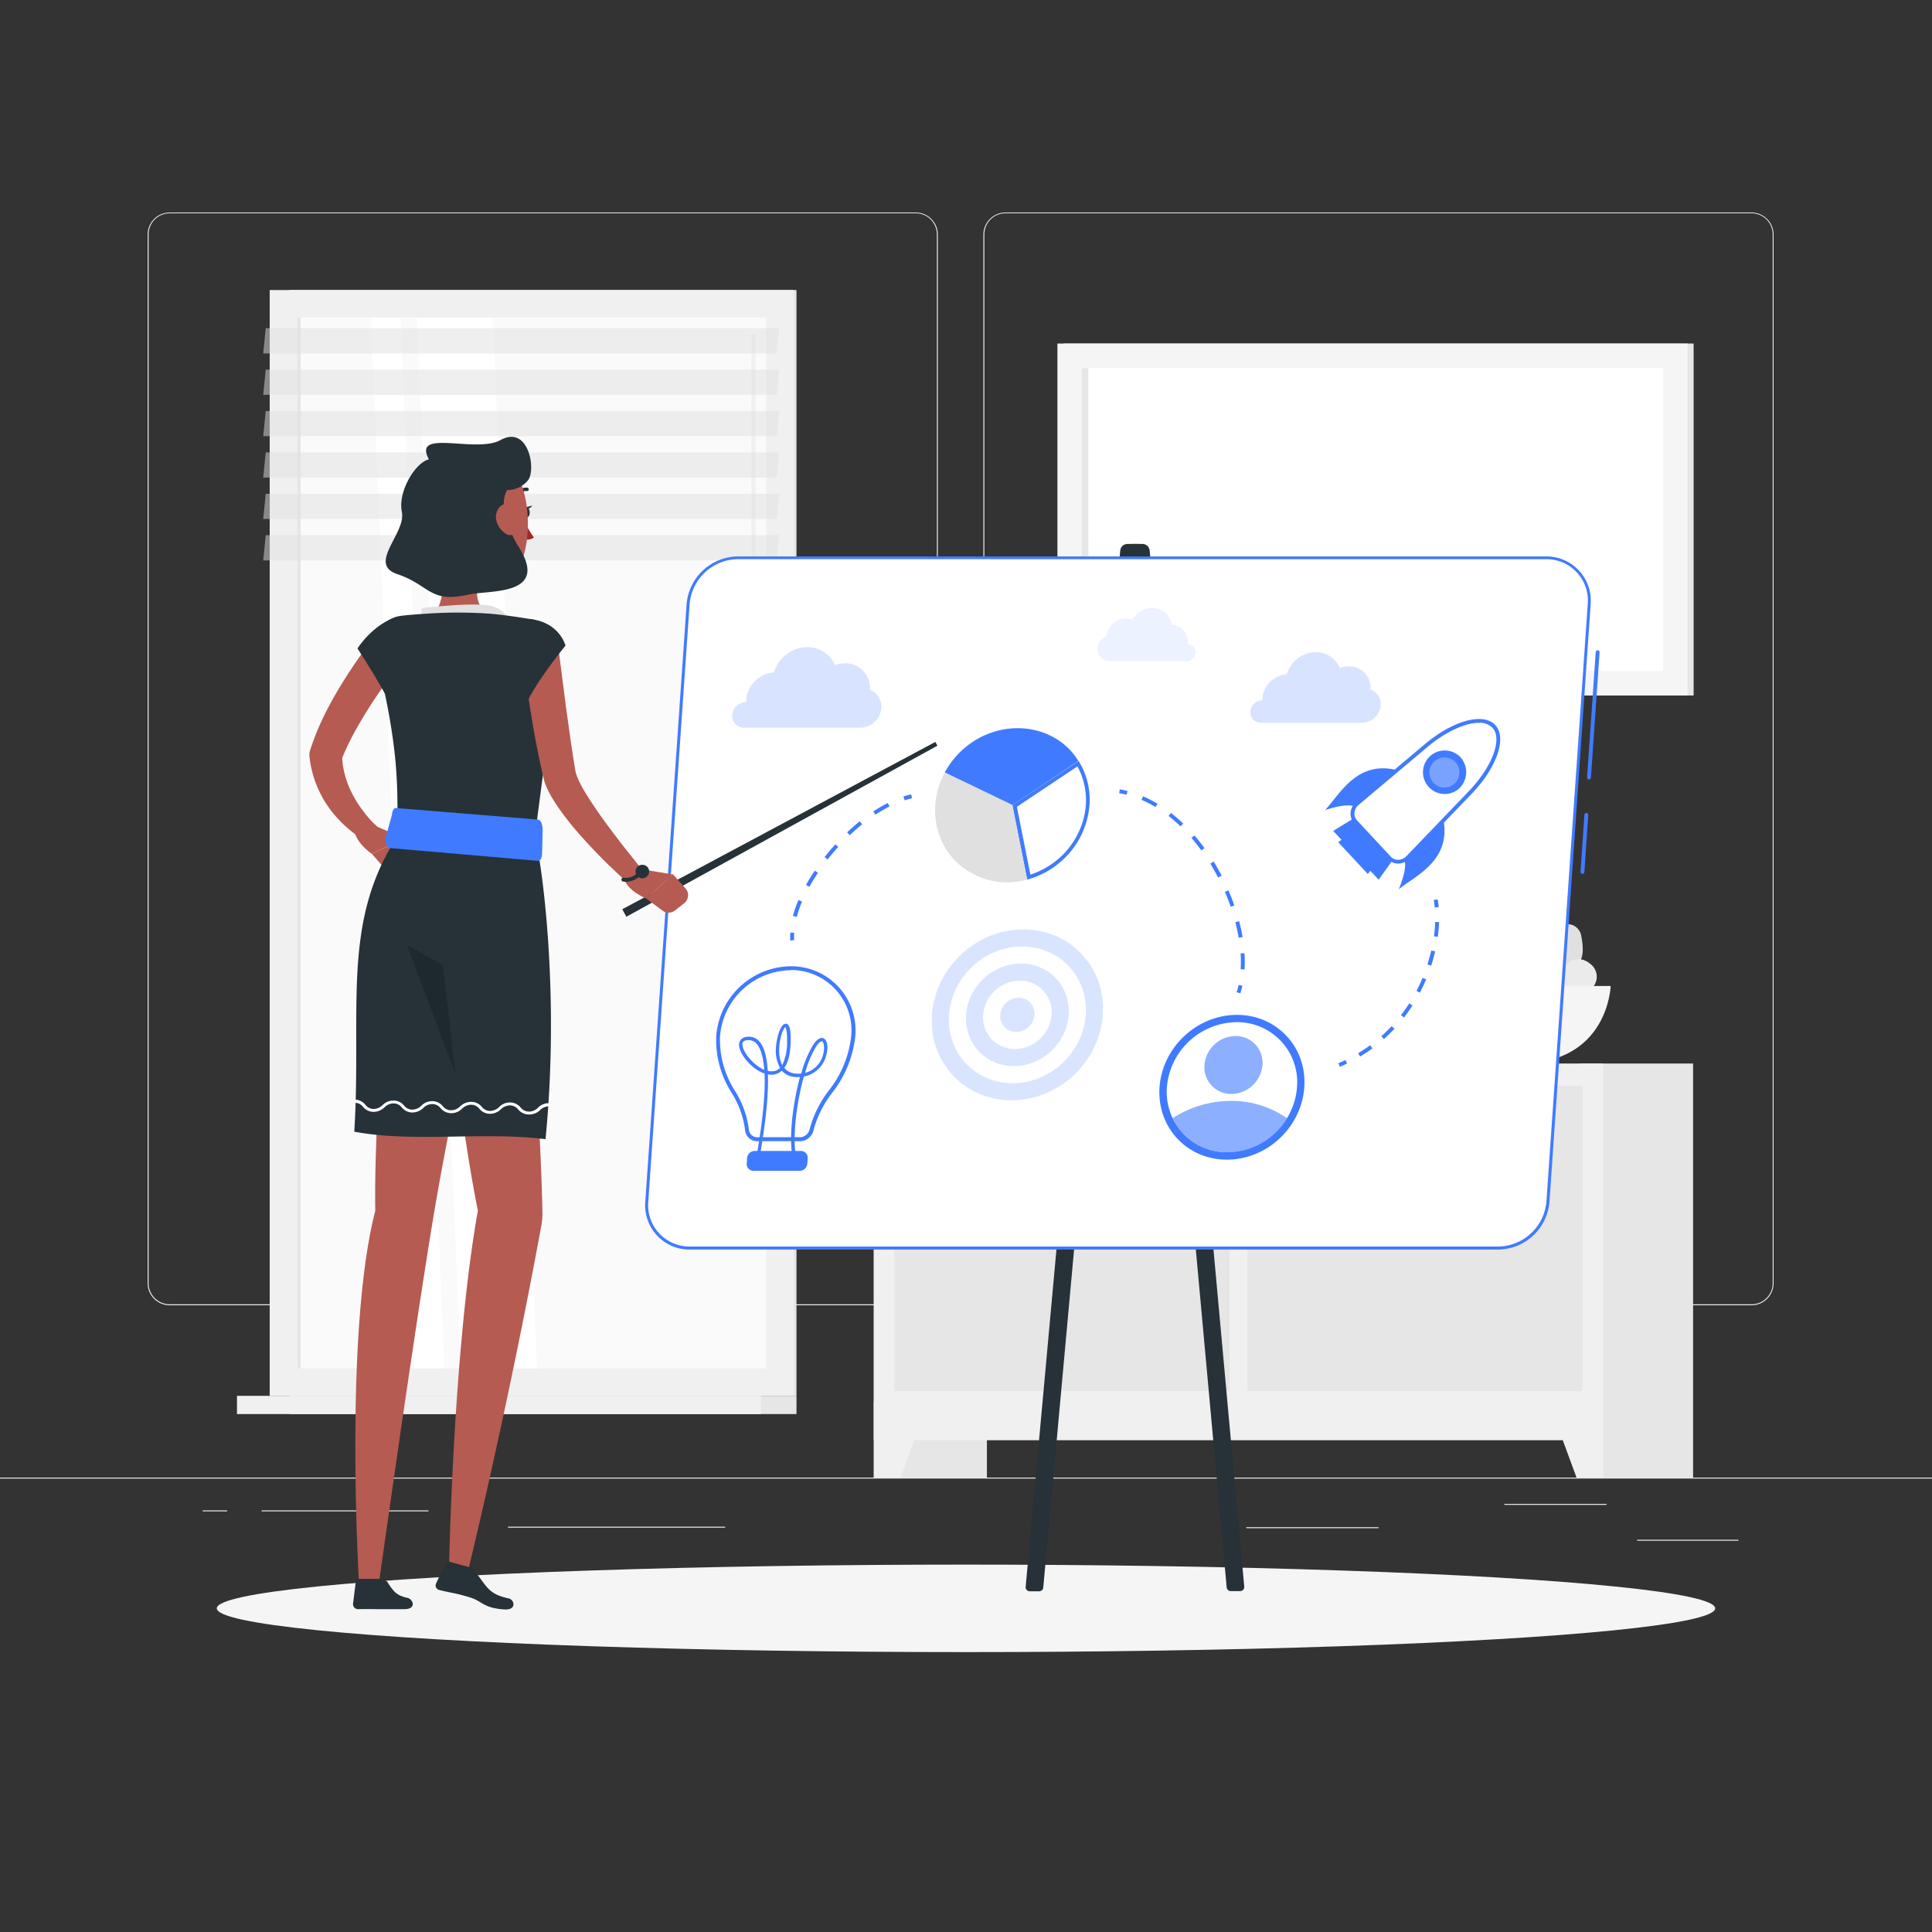 <svg xmlns="http://www.w3.org/2000/svg" viewBox="0 0 500 500"><rect x="0" y="0" width="500" height="500" fill="#333333" stroke="none"/><g id="freepik--background-complete--inject-7"><rect y="382.4" width="500" height="0.25" style="fill:#ebebeb"></rect><rect x="423.67" y="398.49" width="26.23" height="0.25" style="fill:#ebebeb"></rect><rect x="322.53" y="395.24" width="34.23" height="0.25" style="fill:#ebebeb"></rect><rect x="389.33" y="389.21" width="26.44" height="0.25" style="fill:#ebebeb"></rect><rect x="67.7" y="390.89" width="43.19" height="0.25" style="fill:#ebebeb"></rect><rect x="52.46" y="390.89" width="6.33" height="0.25" style="fill:#ebebeb"></rect><rect x="131.47" y="395.11" width="56.2" height="0.25" style="fill:#ebebeb"></rect><path d="M237,337.8H43.91a5.71,5.71,0,0,1-5.7-5.71V60.66A5.71,5.71,0,0,1,43.91,55H237a5.71,5.71,0,0,1,5.71,5.71V332.09A5.71,5.71,0,0,1,237,337.8ZM43.91,55.2a5.46,5.46,0,0,0-5.45,5.46V332.09a5.46,5.46,0,0,0,5.45,5.46H237a5.47,5.47,0,0,0,5.46-5.46V60.66A5.47,5.47,0,0,0,237,55.2Z" style="fill:#ebebeb"></path><path d="M453.31,337.8H260.21a5.72,5.72,0,0,1-5.71-5.71V60.66A5.72,5.72,0,0,1,260.21,55h193.1A5.71,5.71,0,0,1,459,60.66V332.09A5.71,5.71,0,0,1,453.31,337.8ZM260.21,55.2a5.47,5.47,0,0,0-5.46,5.46V332.09a5.47,5.47,0,0,0,5.46,5.46h193.1a5.47,5.47,0,0,0,5.46-5.46V60.66a5.47,5.47,0,0,0-5.46-5.46Z" style="fill:#ebebeb"></path><rect x="226.14" y="275.23" width="29.27" height="107.16" transform="translate(481.55 657.63) rotate(180)" style="fill:#e6e6e6"></rect><polygon points="233.05 382.4 226.14 382.4 226.14 362.76 240.29 362.76 233.05 382.4" style="fill:#f0f0f0"></polygon><rect x="408.89" y="275.23" width="29.27" height="107.16" transform="translate(847.06 657.63) rotate(180)" style="fill:#e6e6e6"></rect><rect x="226.14" y="275.23" width="188.78" height="97.49" transform="translate(641.06 647.96) rotate(180)" style="fill:#f0f0f0"></rect><path d="M231.5,281h86.71V360H231.5V281Z" style="fill:#e6e6e6"></path><path d="M322.85,281h86.71V360H322.85V281Z" style="fill:#e6e6e6"></path><path d="M336.11,302.36a6.74,6.74,0,1,1,6.73-6.73A6.74,6.74,0,0,1,336.11,302.36Zm0-12.28a5.55,5.55,0,1,0,5.54,5.55A5.56,5.56,0,0,0,336.11,290.08Z" style="fill:#fafafa"></path><path d="M305,302.36a6.74,6.74,0,1,1,6.73-6.73A6.74,6.74,0,0,1,305,302.36Zm0-12.28a5.55,5.55,0,1,0,5.54,5.55A5.56,5.56,0,0,0,305,290.08Z" style="fill:#fafafa"></path><polygon points="408.01 382.4 414.92 382.4 414.92 362.76 400.77 362.76 408.01 382.4" style="fill:#f0f0f0"></polygon><path d="M388.85,260.71c1.69-1.65-.1-3.91,2.17-5.5s.32-4,.41-6.23,3.05-2.57,3.9-5.15a5.06,5.06,0,0,0-.67-3.64,4.14,4.14,0,0,0-6.73-1,4,4,0,0,0-.26.32c-1.69,2.25,0,4.42-1.91,5.94s-5.26,1.83-5.15,4.36-2.44,2.75-3.81,4.7c-.83,1.21-.19,3.2.42,4.56a4.16,4.16,0,0,0,2.2,2.11C381.68,262.09,386.12,263.37,388.85,260.71Z" style="fill:#ebebeb"></path><path d="M392.61,266.69c2.87-1.21,1.75-4.82,5.3-5.68s2.32-4.74,3.48-7.42,5-1.68,7.25-4.43c1.41-1.69,1-4.92.55-7.14a3.62,3.62,0,0,0-3.36-2.85,7.77,7.77,0,0,0-4.48,1c-3.14,1.95-2.16,5.4-5.19,6.35s-7.3-.29-8.38,2.86-4.31,2.19-6.91,3.93c-1.87,1.24-1.8,4.76-1.61,6.66a3.59,3.59,0,0,0,1,2.17C382.3,264.21,387.57,268.82,392.61,266.69Z" style="fill:#e0e0e0"></path><path d="M390.32,252.18c1.88-1.44,3.85.66,5.76-1.36s4,.25,6.21.49,3-2.65,5.67-3.12a5.07,5.07,0,0,1,3.5,1.18,4.15,4.15,0,0,1,0,6.81l-.36.22c-2.47,1.34-4.38-.61-6.15,1s-2.57,4.94-5.06,4.47-3.08,2-5.2,3.09c-1.31.65-3.19-.27-4.45-1.07a4.14,4.14,0,0,1-1.77-2.48C387.92,259.07,387.29,254.5,390.32,252.18Z" style="fill:#ebebeb"></path><path d="M370,255.18s.59,20.05,23.42,20.05,23.42-20.05,23.42-20.05Z" style="fill:#f5f5f5"></path><rect x="275.22" y="88.91" width="163.09" height="91.08" style="fill:#e6e6e6"></rect><rect x="273.66" y="88.91" width="163.09" height="91.08" style="fill:#f5f5f5"></rect><rect x="316.02" y="59.25" width="78.37" height="150.38" transform="translate(489.65 -220.76) rotate(90)" style="fill:#fff"></rect><rect x="241.65" y="133.62" width="78.37" height="1.66" transform="translate(415.28 -146.39) rotate(90)" style="fill:#e6e6e6"></rect><rect x="74.88" y="75.07" width="131.25" height="286.17" transform="translate(281.01 436.3) rotate(180)" style="fill:#e6e6e6"></rect><rect x="69.8" y="75.07" width="135.61" height="286.17" transform="translate(275.21 436.3) rotate(180)" style="fill:#f0f0f0"></rect><rect x="74.88" y="361.24" width="131.25" height="4.72" transform="translate(281.01 727.2) rotate(180)" style="fill:#e6e6e6"></rect><rect x="61.34" y="361.24" width="135.61" height="4.72" transform="translate(258.28 727.2) rotate(180)" style="fill:#f0f0f0"></rect><rect x="1.63" y="157.46" width="271.95" height="121.39" transform="translate(355.76 80.55) rotate(90)" style="fill:#fafafa"></rect><polygon points="138.97 354.13 127.58 82.18 107.88 82.18 119.27 354.13 138.97 354.13" style="fill:#fff"></polygon><path d="M195,160.34a.55.55,0,0,0,.55-.55v-73a.55.55,0,0,0-1.09,0v73A.55.55,0,0,0,195,160.34Z" style="fill:#f0f0f0"></path><polygon points="115.03 354.13 103.65 82.18 95.97 82.18 107.35 354.13 115.03 354.13" style="fill:#fff"></polygon><rect x="-58.62" y="217.7" width="271.95" height="0.9" transform="translate(295.51 140.79) rotate(90)" style="fill:#e6e6e6"></rect><polygon points="68.12 91.46 201.02 91.46 201.68 84.94 68.77 84.94 68.12 91.46" style="fill:#e0e0e0;opacity:0.5"></polygon><polygon points="68.12 102.17 201.02 102.17 201.68 95.66 68.77 95.66 68.12 102.17" style="fill:#e0e0e0;opacity:0.5"></polygon><polygon points="68.12 112.88 201.02 112.88 201.68 106.37 68.77 106.37 68.12 112.88" style="fill:#e0e0e0;opacity:0.5"></polygon><polygon points="68.12 123.6 201.02 123.6 201.68 117.08 68.77 117.08 68.12 123.6" style="fill:#e0e0e0;opacity:0.5"></polygon><polygon points="68.12 134.31 201.02 134.31 201.68 127.79 68.77 127.79 68.12 134.31" style="fill:#e0e0e0;opacity:0.5"></polygon><polygon points="68.12 145.02 201.02 145.02 201.68 138.5 68.77 138.5 68.12 145.02" style="fill:#e0e0e0;opacity:0.5"></polygon></g><g id="freepik--Shadow--inject-7"><ellipse id="freepik--path--inject-7" cx="250" cy="416.24" rx="193.89" ry="11.32" style="fill:#f5f5f5"></ellipse></g><g id="freepik--Board--inject-7"><path d="M291.75,140.78h2.87L270,410.82a1.07,1.07,0,0,1-1.07,1h-2.42a1.07,1.07,0,0,1-1.07-1.17l24.48-268.15A1.86,1.86,0,0,1,291.75,140.78Z" style="fill:#263238"></path><path d="M295.68,140.78H292.8l24.66,270a1.07,1.07,0,0,0,1.07,1h2.41a1.07,1.07,0,0,0,1.07-1.17L297.53,142.47A1.86,1.86,0,0,0,295.68,140.78Z" style="fill:#263238"></path><path d="M409.5,226.14h0a.5.5,0,0,1-.46-.54l1-14.73a.5.5,0,0,1,.53-.47.51.51,0,0,1,.47.54l-1,14.73A.5.5,0,0,1,409.5,226.14Z" style="fill:#407BFF"></path><path d="M411.19,201.72h0a.5.5,0,0,1-.46-.53l2.24-32.44a.51.51,0,0,1,.53-.46.5.5,0,0,1,.47.53l-2.24,32.43A.5.5,0,0,1,411.19,201.72Z" style="fill:#407BFF"></path><path d="M400.11,144.33H190.93a13.09,13.09,0,0,0-12.83,12L167.4,311a11.08,11.08,0,0,0,11.17,12H387.75a13.09,13.09,0,0,0,12.83-12l10.7-154.69A11.08,11.08,0,0,0,400.11,144.33Z" style="fill:#fff"></path><path d="M387.75,323.39H178.57A11.46,11.46,0,0,1,167,311l10.7-154.69A13.46,13.46,0,0,1,190.93,144H400.11a11.46,11.46,0,0,1,11.55,12.4L401,311A13.46,13.46,0,0,1,387.75,323.39ZM190.93,144.71a12.69,12.69,0,0,0-12.46,11.65L167.77,311a10.7,10.7,0,0,0,10.8,11.6H387.75A12.69,12.69,0,0,0,400.21,311l10.7-154.69a10.7,10.7,0,0,0-10.8-11.59Z" style="fill:#407BFF"></path><g style="opacity:0.2"><ellipse cx="263.3" cy="262.64" rx="22.89" ry="21.36" transform="translate(-108.55 256.68) rotate(-44.01)" style="fill:#407BFF"></ellipse><ellipse cx="263.3" cy="262.64" rx="18.32" ry="17.09" transform="translate(-108.55 256.68) rotate(-44.01)" style="fill:#fff"></ellipse><ellipse cx="263.3" cy="262.64" rx="13.74" ry="12.82" transform="translate(-108.55 256.68) rotate(-44.01)" style="fill:#407BFF"></ellipse><path d="M272.15,262.64a9.63,9.63,0,0,1-9.46,8.85,8.15,8.15,0,0,1-8.24-8.85,9.63,9.63,0,0,1,9.46-8.85A8.16,8.16,0,0,1,272.15,262.64Z" style="fill:#fff"></path><path d="M267.72,262.64a4.81,4.81,0,0,1-4.73,4.42,4.07,4.07,0,0,1-4.11-4.42,4.8,4.8,0,0,1,4.73-4.42A4.07,4.07,0,0,1,267.72,262.64Z" style="fill:#407BFF"></path></g><path d="M207,295.34H196a3.11,3.11,0,0,1-3.15-2.7,23.8,23.8,0,0,0-3.49-9.8,25.36,25.36,0,0,1-4-14.77,19.58,19.58,0,0,1,19.21-18,16.62,16.62,0,0,1,16.79,18,28.53,28.53,0,0,1-6,14.75,27.64,27.64,0,0,0-4.86,9.82A3.62,3.62,0,0,1,207,295.34Zm-2.44-44.24a18.56,18.56,0,0,0-18.21,17,24.39,24.39,0,0,0,3.84,14.18,24.63,24.63,0,0,1,3.64,10.2,2.13,2.13,0,0,0,2.16,1.83h11a2.59,2.59,0,0,0,2.49-1.89,28.74,28.74,0,0,1,5-10.18,27.56,27.56,0,0,0,5.82-14.2,15.62,15.62,0,0,0-15.79-17Z" style="fill:#407BFF"></path><path d="M213.11,268.71c-.56-.21-1.46-.12-2.65,1.68a28.67,28.67,0,0,0-3.1,7.45,7,7,0,0,1-1.3,0,4.06,4.06,0,0,1-3.08-1.47c.91-1.26,1.58-3.42,1.65-6.92.06-3.08-.33-4.52-1.27-4.51-1.34,0-2.28,3.37-2.49,5.62a9.41,9.41,0,0,0,1,5.81,2.88,2.88,0,0,1-2,.87,4.35,4.35,0,0,1-1.18-.1c-.21-3.68-.93-6.22-2.16-7.59a3.51,3.51,0,0,0-3-1.24c-2,.12-2.27,1.5-2.27,2.07,0,2.33,3.21,6.32,6.61,7.45.21,4.7-.35,11.88-2.33,22.83l-.07.41h.89l0-.3c1.77-9.74,2.57-17.33,2.37-22.71a6,6,0,0,0,1.12.07,3.73,3.73,0,0,0,2.47-1.05,4.87,4.87,0,0,0,3.57,1.65,7.36,7.36,0,0,0,1.15,0c-2.12,7.79-3.15,17.86-1.47,22.34h1c-1.83-4.05-.72-14.56,1.46-22.45a7.45,7.45,0,0,0,5.77-5.39C214.44,271.08,214.14,269.14,213.11,268.71Zm-21,1.62c0-.45.15-1.06,1.38-1.14h.23a2.67,2.67,0,0,1,2.13,1c.87,1,1.66,2.94,1.93,6.69C195,275.67,192.15,272.24,192.16,270.33Zm10.31,5.26a7.89,7.89,0,0,1-.75-2.95c-.22-3.34,1.05-6.61,1.55-6.81,0,0,.53.35.47,3.67A13.42,13.42,0,0,1,202.47,275.59ZM213,273a6.55,6.55,0,0,1-4.64,4.66,26.87,26.87,0,0,1,2.87-6.84c.66-1,1.16-1.33,1.43-1.33h.11C213.18,269.72,213.51,271.18,213,273Z" style="fill:#407BFF"></path><path d="M207,302.46h-12a1.24,1.24,0,0,1-1.26-1.34l.1-1.45a1.48,1.48,0,0,1,1.44-1.35h12a1.25,1.25,0,0,1,1.26,1.35l-.1,1.45A1.47,1.47,0,0,1,207,302.46Z" style="fill:#407BFF"></path><path d="M207,303h-12a1.72,1.72,0,0,1-1.29-.55,1.74,1.74,0,0,1-.46-1.33l.1-1.45a2,2,0,0,1,1.93-1.81h12a1.73,1.73,0,0,1,1.29.56,1.71,1.71,0,0,1,.46,1.32l-.1,1.45A2,2,0,0,1,207,303Zm-11.77-4.14a1,1,0,0,0-.94.88l-.1,1.45a.81.81,0,0,0,.2.58.75.75,0,0,0,.56.23h12a1,1,0,0,0,.94-.88l.1-1.45a.78.78,0,0,0-.2-.57.76.76,0,0,0-.56-.24Z" style="fill:#407BFF"></path><polygon points="356.79 227.67 345.03 215.04 351.74 210.9 361.37 221.25 356.79 227.67" style="fill:#407BFF"></polygon><polygon points="353.98 226.18 346.33 217.96 353.81 212.34 360.08 219.07 353.98 226.18" style="fill:#407BFF"></polygon><path d="M362.46,199.57l-8.81,7.71a4.74,4.74,0,0,1-3.85,1.23c-2.3-.44-6.88,1.14-6.88,1.14C346.66,205.8,351.26,196.11,362.46,199.57Z" style="fill:#407BFF"></path><path d="M373.39,211.32s-4.45,4.43-8.28,8.27a4.73,4.73,0,0,0-1.49,3.76c.28,2.33-1.62,6.81-1.62,6.81C366.09,226.69,376.06,222.75,373.39,211.32Z" style="fill:#407BFF"></path><path d="M380.46,205.12c6.5-6.77,9-14.13,6.14-17.15s-10.3-1.07-17.49,5l-17.83,15a3.28,3.28,0,0,0-.46,4.71l8.77,9.43a3.26,3.26,0,0,0,4.73-.14Z" style="fill:#fff"></path><path d="M361.82,223.5h0a3.5,3.5,0,0,1-2.56-1.11L350.46,213a3.5,3.5,0,0,1-.93-2.64,4,4,0,0,1,1.43-2.8l17.83-15c7.28-6.12,15.1-8.23,18.18-4.92s.44,11-6.15,17.84l-16.14,16.79A4,4,0,0,1,361.82,223.5Zm20.93-36.44c-3.51,0-8.57,2.27-13.32,6.25l-17.82,15a3,3,0,0,0-1.08,2.1,2.49,2.49,0,0,0,.66,1.89l8.77,9.43a2.54,2.54,0,0,0,1.84.79,3.1,3.1,0,0,0,2.16-.93l16.14-16.8c6.11-6.36,8.81-13.59,6.14-16.46A4.59,4.59,0,0,0,382.75,187.06Z" style="fill:#407BFF"></path><path d="M377.46,204.21A5.63,5.63,0,1,1,378,196,5.81,5.81,0,0,1,377.46,204.21Z" style="fill:#407BFF"></path><path d="M376.28,202.94a3.89,3.89,0,1,1,.39-5.68A4,4,0,0,1,376.28,202.94Z" style="fill:#fff;opacity:0.3"></path><ellipse cx="318.82" cy="281.38" rx="19.4" ry="18.1" transform="translate(-105.98 300.52) rotate(-44.01)" style="fill:#407BFF"></ellipse><path d="M335.66,281.38a17.76,17.76,0,0,1-2.59,8,18.26,18.26,0,0,1-15.41,8.82,15.46,15.46,0,0,1-14.19-8.82,16,16,0,0,1-1.48-8,18.32,18.32,0,0,1,18-16.84A15.52,15.52,0,0,1,335.66,281.38Z" style="fill:#fff"></path><path d="M333.07,289.39a18.26,18.26,0,0,1-15.41,8.82,15.46,15.46,0,0,1-14.19-8.82,28.05,28.05,0,0,1,15.11-4.48A25.12,25.12,0,0,1,333.07,289.39Z" style="fill:#407BFF;opacity:0.6"></path><path d="M326.72,275.62a8.17,8.17,0,0,1-8,7.5,6.91,6.91,0,0,1-7-7.5,8.17,8.17,0,0,1,8-7.5A6.91,6.91,0,0,1,326.72,275.62Z" style="fill:#407BFF;opacity:0.6"></path><path d="M281.77,210.1a19,19,0,0,0-2.62-13.18L262,208.36l3.83,19.27a21.37,21.37,0,0,0,4.95-2,22.12,22.12,0,0,0,4.35-3.17A21.59,21.59,0,0,0,281.77,210.1Z" style="fill:#fff"></path><path d="M278.83,198.34a18.26,18.26,0,0,1,2,11.61,20.66,20.66,0,0,1-6.32,11.79,21.25,21.25,0,0,1-4.16,3,20.43,20.43,0,0,1-3.69,1.61l-3.49-17.55,15.7-10.48m.32-1.42L262,208.36l3.83,19.27a21.37,21.37,0,0,0,4.95-2,22.12,22.12,0,0,0,4.35-3.17,21.59,21.59,0,0,0,6.62-12.37,19,19,0,0,0-2.62-13.18Z" style="fill:#407BFF"></path><path d="M262,208.36l-17.5-8.43a21.88,21.88,0,0,1,4.37-5.67c8.27-7.74,21-7.74,28.21,0a17.61,17.61,0,0,1,2,2.66Z" style="fill:#407BFF"></path><path d="M262,208.36l3.83,19.27a19,19,0,0,1-18.91-5.16c-5.51-5.92-6.48-15-2.42-22.54Z" style="fill:#e0e0e0"></path><path d="M204.54,243.43a14.11,14.11,0,0,1,0-2.07l1,0a13.59,13.59,0,0,0,0,1.93Z" style="fill:#407BFF"></path><path d="M206.2,237.3l-1-.26a32.37,32.37,0,0,1,1.45-4.12l.92.4A31.17,31.17,0,0,0,206.2,237.3Zm3.27-7.79-.87-.49c.68-1.23,1.44-2.47,2.26-3.7l.83.56C210.89,227.08,210.14,228.3,209.47,229.51Zm4.72-7.08-.79-.62c.89-1.13,1.83-2.24,2.8-3.3l.74.67C216,220.22,215.06,221.32,214.19,222.43Zm5.73-6.29-.69-.73c1.07-1,2.17-2,3.27-2.85l.62.78C222,214.2,221,215.14,219.92,216.14Zm6.63-5.3L226,210a35.66,35.66,0,0,1,3.76-2.18l.45.89A38.76,38.76,0,0,0,226.55,210.84Z" style="fill:#407BFF"></path><path d="M234.11,207.12l-.3-1c.66-.22,1.33-.4,2-.55l.22,1C235.39,206.74,234.75,206.91,234.11,207.12Z" style="fill:#407BFF"></path><path d="M371.32,234.86c-.06-.67-.15-1.32-.26-1.94l1-.17c.12.64.21,1.32.28,2Z" style="fill:#407BFF"></path><path d="M352,273.43l-.51-.86c1.06-.63,2.11-1.33,3.1-2.06l.59.81C354.16,272.07,353.09,272.78,352,273.43Zm6.16-4.51-.67-.75c.92-.82,1.82-1.7,2.67-2.61l.73.68C360,267.17,359.1,268.07,358.16,268.92Zm5.2-5.59-.79-.61c.75-1,1.47-2,2.14-3.05l.85.54C364.87,261.28,364.13,262.33,363.36,263.33Zm4.11-6.43-.89-.46c.57-1.1,1.11-2.24,1.59-3.38l.92.38C368.6,254.62,368.05,255.78,367.47,256.9Zm2.94-7-1-.3c.38-1.19.71-2.4,1-3.6l1,.22C371.14,247.41,370.8,248.65,370.41,249.86Zm1.7-7.44-1-.14a36.87,36.87,0,0,0,.31-3.71l1,0C372.39,239.84,372.28,241.12,372.11,242.42Z" style="fill:#407BFF"></path><path d="M346.77,276.08l-.39-.92c.62-.26,1.22-.53,1.81-.81l.43.9C348,275.54,347.4,275.81,346.77,276.08Z" style="fill:#407BFF"></path><path d="M291.55,205.68c-.64-.16-1.28-.3-1.91-.4l.16-1c.66.11,1.33.25,2,.42Z" style="fill:#407BFF"></path><path d="M322.09,250.9l-1-.06c0-.57.05-1.16.05-1.75,0-.77,0-1.55-.08-2.34l1-.07c.06.81.09,1.62.09,2.41C322.14,249.7,322.12,250.31,322.09,250.9Zm-1.52-8.24c-.23-1.32-.52-2.67-.87-4l1-.25c.36,1.37.66,2.76.89,4.11Zm-2.07-8c-.45-1.29-.95-2.58-1.49-3.84l.91-.4c.56,1.29,1.07,2.6,1.52,3.92Zm-3.26-7.57c-.64-1.22-1.32-2.43-2-3.59l.85-.53c.73,1.18,1.43,2.41,2.07,3.66Zm-4.33-7c-.82-1.12-1.68-2.21-2.56-3.23l.76-.65c.9,1,1.78,2.15,2.61,3.29Zm-5.38-6.22a40.44,40.44,0,0,0-3.1-2.7l.61-.78a40.49,40.49,0,0,1,3.18,2.76Zm-6.48-5a29,29,0,0,0-3.63-1.87l.39-.92a31.1,31.1,0,0,1,3.76,1.93Z" style="fill:#407BFF"></path><path d="M321,257.09l-.95-.31c.19-.6.36-1.24.5-1.88l1,.21C321.37,255.79,321.19,256.46,321,257.09Z" style="fill:#407BFF"></path><path d="M225.14,178.51a6.36,6.36,0,0,0-6.43-6.85,7.23,7.23,0,0,0-2.63.5,7.66,7.66,0,0,0-7.17-4.69,9.1,9.1,0,0,0-8.6,6.54,7.83,7.83,0,0,0-7.22,7.16c0,.18,0,.35,0,.53h0A3.63,3.63,0,0,0,189.5,185a3.06,3.06,0,0,0,3.1,3.33h30.05a5.54,5.54,0,0,0,5.44-5.09A4.68,4.68,0,0,0,225.14,178.51Z" style="fill:#407BFF;opacity:0.2"></path><path d="M354.69,178.44a5.56,5.56,0,0,0-5.62-6,6.16,6.16,0,0,0-2.3.45,6.71,6.71,0,0,0-6.27-4.11A8,8,0,0,0,333,174.5a6.84,6.84,0,0,0-6.3,6.26c0,.16,0,.31,0,.46h0a3.17,3.17,0,0,0-3.12,2.91,2.69,2.69,0,0,0,2.71,2.92h26.27a4.85,4.85,0,0,0,4.76-4.46A4.08,4.08,0,0,0,354.69,178.44Z" style="fill:#407BFF;opacity:0.2"></path><path d="M286.42,164.62a5,5,0,0,1,4.87-4.53,4.25,4.25,0,0,1,1.69.34,6,6,0,0,1,5.16-3.1,5,5,0,0,1,5.08,4.32,4.35,4.35,0,0,1,4.11,4.72,2.09,2.09,0,0,1,0,.35h0a2,2,0,0,1,2.05,2.2,2.4,2.4,0,0,1-2.35,2.2H287.17a3.1,3.1,0,0,1-3.13-3.36A3.66,3.66,0,0,1,286.42,164.62Z" style="fill:#407BFF;opacity:0.1"></path></g><g id="freepik--Character--inject-7"><path d="M106.32,168.12c-1.7,2.15-3.52,4.49-5.18,6.82s-3.36,4.67-4.92,7.07-3,4.84-4.39,7.3a70.18,70.18,0,0,0-3.53,7.47l.22-1.62a22.62,22.62,0,0,0,.68,5.16,24.72,24.72,0,0,0,1.9,5,29.94,29.94,0,0,0,3,4.72c.57.76,1.17,1.5,1.82,2.21.32.35.65.7,1,1s.7.7,1,.95l.19.18a2.32,2.32,0,0,1-2.68,3.73,24.1,24.1,0,0,1-3-1.85,32.08,32.08,0,0,1-2.68-2.13A31.11,31.11,0,0,1,85.1,209a28.2,28.2,0,0,1-3.35-6.28,27.5,27.5,0,0,1-1.67-7.07,3.55,3.55,0,0,1,.15-1.39l.07-.23a67.93,67.93,0,0,1,3.59-8.85c1.38-2.81,2.9-5.51,4.51-8.13s3.3-5.18,5.09-7.67,3.59-4.88,5.66-7.31a4.68,4.68,0,0,1,7.24,5.93Z" style="fill:#b55b52"></path><path d="M96,213.25l8.62,3.72-8.42,4s-4.93-3.36-4.51-7.08Z" style="fill:#b55b52"></path><polygon points="108.44 223.69 101.19 226.66 96.24 220.97 104.67 216.97 108.44 223.69" style="fill:#b55b52"></polygon><path d="M113.67,140.32c1.06,5.47,2.12,15.45-1.69,18.94a29,29,0,0,0,13.09,11.5c7.28-4.3,3.81-10.92,3.81-10.92-6.06-1.65-5.9-6.14-4.84-10.32Z" style="fill:#b55b52"></path><path d="M109.18,159.89a4.63,4.63,0,0,1,.07-2.52s13.51-1.61,17.78-.57,5.89,5.3,5.89,5.3Z" style="fill:#e0e0e0"></path><path d="M135.35,132.6c0,.74.4,1.35.88,1.36s.87-.57.86-1.32-.39-1.35-.87-1.37S135.35,131.85,135.35,132.6Z" style="fill:#263238"></path><path d="M136,131.31l1.76-.47S136.87,132.21,136,131.31Z" style="fill:#263238"></path><path d="M135.54,134.3a20.67,20.67,0,0,0,2.64,4.81,3.09,3.09,0,0,1-2.62.42Z" style="fill:#a02724"></path><path d="M133.29,128.56a.5.5,0,0,1-.31-.1.45.45,0,0,1-.07-.62,4.14,4.14,0,0,1,3.54-1.63.45.45,0,0,1,.39.49.41.41,0,0,1-.46.38,3.3,3.3,0,0,0-2.79,1.32A.43.43,0,0,1,133.29,128.56Z" style="fill:#263238"></path><path d="M110.63,128.88c.59,9.13.65,13,5.23,17.81,6.89,7.23,17.84,4.85,20-4.19,1.9-8.14.61-21.71-8.24-25.58A12,12,0,0,0,110.63,128.88Z" style="fill:#b55b52"></path><path d="M111,118.88c-3.53.84-8.08,8.34-7,13.6,1.15,5.5-9,13.46-1.21,16.09,8.64,2.92,8.27,7.6,18.52,5.3,5.38-1.2,20.75.38,13.1-12.05-6.56-10.64-3.14-15-3.14-15a6.91,6.91,0,0,0,5.33-2.46c2.24-2.66.22-14.56-7.09-10.46C123.13,117.41,106.59,110.78,111,118.88Z" style="fill:#263238"></path><path d="M128.36,134.21a5.53,5.53,0,0,0,2.89,4.12c1.8.65,2.27-.73,2.46-2.86.16-1.92-.44-4.81-2.3-5.05S128.16,132.19,128.36,134.21Z" style="fill:#b55b52"></path><path d="M134.6,216.45s5.25,68.23,5.78,97.27a17.44,17.44,0,0,1-.28,3.46c-8.91,48.51-18.93,89.17-18.93,89.17L116.23,405s1.08-56.08,7.44-91.68C117.4,282.22,111,216.45,111,216.45Z" style="fill:#b55b52"></path><path d="M131.43,216.45s-13.84,67-18.67,94.95c-5,29.05-14.76,98.79-14.76,98.79H92.93s-4-65.14,4.19-96.87c-.53-31.1,5.9-96.87,5.9-96.87Z" style="fill:#b55b52"></path><path d="M143.84,167.31a7.63,7.63,0,0,0-6.31-7.05c-3-.5-6.88-1.09-10.53-1.42a117.32,117.32,0,0,0-16.88,0c-2.16.13-4.26.29-6.16.51a7.85,7.85,0,0,0-6.71,9.78c6,24.57,5.69,33.63,5.58,47.32-14.58,22.4-9.2,44.76-11.14,76.43,15.39,2.88,33.36-.09,49.49,1.94,3.73-37.83-.93-71.52-2.75-78.37C142.14,187.76,144.2,174,143.84,167.31Z" style="fill:#263238"></path><path d="M102.74,159.59c-6.43,2.09-10.22,8.23-10.22,8.23s8.22,12.6,9.14,16.11C105.08,174.7,102.74,159.59,102.74,159.59Z" style="fill:#263238"></path><path d="M136.88,288.43h-.07a3.56,3.56,0,0,1-2.7-1.3,2.73,2.73,0,0,0-2.13-1.06,3.43,3.43,0,0,0-2.35,1,4,4,0,0,1-2.87,1.18,3.53,3.53,0,0,1-2.69-1.29,2.74,2.74,0,0,0-2.13-1.06,3.4,3.4,0,0,0-2.34,1,3.88,3.88,0,0,1-2.88,1.19,3.55,3.55,0,0,1-2.69-1.3,2.73,2.73,0,0,0-2.13-1.06,3.27,3.27,0,0,0-2.34,1,4.1,4.1,0,0,1-2.8,1.18h-.07a3.51,3.51,0,0,1-2.69-1.29,2.74,2.74,0,0,0-2.13-1.06,3.28,3.28,0,0,0-2.35,1,4.07,4.07,0,0,1-2.87,1.19,3.54,3.54,0,0,1-2.69-1.3,2.67,2.67,0,0,0-2.12-1.05v-.82a3.54,3.54,0,0,1,2.69,1.3A2.71,2.71,0,0,0,96.66,287,3.35,3.35,0,0,0,99,286a4.08,4.08,0,0,1,2.8-1.18h.07a3.53,3.53,0,0,1,2.69,1.29,2.74,2.74,0,0,0,2.13,1.06,3.3,3.3,0,0,0,2.34-1,3.9,3.9,0,0,1,2.88-1.19,3.54,3.54,0,0,1,2.69,1.3,2.73,2.73,0,0,0,2.13,1.06,3.37,3.37,0,0,0,2.34-1,4.1,4.1,0,0,1,2.8-1.18H122a3.51,3.51,0,0,1,2.69,1.29,2.74,2.74,0,0,0,2.13,1.06,3.47,3.47,0,0,0,2.35-1,3.86,3.86,0,0,1,2.87-1.19,3.56,3.56,0,0,1,2.7,1.3,2.74,2.74,0,0,0,2.13,1.06,3.23,3.23,0,0,0,2.35-1,3.93,3.93,0,0,1,2.88-1.18l0,.81a3.3,3.3,0,0,0-2.35,1A4,4,0,0,1,136.88,288.43Z" style="fill:#fff"></path><polygon points="117.88 277.92 114.63 249.8 105.32 244.5 117.88 277.92" style="opacity:0.2"></polygon><path d="M100.9,219.48l38.39,3.31c.53,0,.94-.7,1-1.75l.15-6.39c0-1.29-.52-2.48-1.16-2.54l-36.84-3c-.53,0-.94.7-1,1.75L99.73,217C99.7,218.23,100.25,219.43,100.9,219.48Z" style="fill:#407BFF"></path><path d="M144.32,166.23l2.19,17,1.18,8.45c.42,2.8.84,5.59,1.32,8.35l-.08-.32a16.45,16.45,0,0,0,1.27,3.13c.57,1.13,1.25,2.29,2,3.44,1.45,2.31,3.05,4.61,4.72,6.88s3.38,4.55,5.16,6.78,3.56,4.49,5.33,6.7l0,0a2.33,2.33,0,0,1-3.32,3.23c-2.26-1.92-4.38-3.91-6.5-5.94s-4.13-4.16-6.13-6.34-3.93-4.45-5.74-6.9c-.91-1.23-1.8-2.5-2.64-3.88a23.18,23.18,0,0,1-2.26-4.76l0-.08-.06-.23c-1.36-5.75-2.46-11.46-3.36-17.19-.46-2.86-.91-5.72-1.3-8.59s-.76-5.73-1-8.65h0a4.68,4.68,0,0,1,9.3-1.06Z" style="fill:#b55b52"></path><path d="M137.35,160.23c7.52.9,9,6.85,9,6.85s-8.87,10.76-10.9,16.85C130.24,167,137.35,160.23,137.35,160.23Z" style="fill:#263238"></path><polygon points="242.6 192.99 162.1 237.25 161.04 235.31 242.07 192.01 242.6 192.99" style="fill:#263238"></polygon><path d="M165.23,224.85l9,1.46-7.05,6.18s-5.41-2.06-5.85-5.89Z" style="fill:#b55b52"></path><path d="M167.67,224.51a1.76,1.76,0,1,1-2.56-.32A1.83,1.83,0,0,1,167.67,224.51Z" style="fill:#263238"></path><path d="M162,228.21a3.51,3.51,0,0,1-.79-.08.5.5,0,0,1-.37-.6.5.5,0,0,1,.6-.37c.12,0,2.67.53,4.47-2.46a.5.5,0,0,1,.69-.17.51.51,0,0,1,.17.69A5.51,5.51,0,0,1,162,228.21Z" style="fill:#263238"></path><path d="M177.05,233.78l-2.34,1.83a2.67,2.67,0,0,1-3.24.06l-4.31-3.18,7.05-6.18,3.18,3.58A2.68,2.68,0,0,1,177.05,233.78Z" style="fill:#b55b52"></path><path d="M122,405.73l-5.85-1.6a.7.7,0,0,0-.81.35l-2.48,5.3a1.21,1.21,0,0,0,.8,1.7c3.13.8,4,.72,7.93,1.92,3.33,1,3.39,2.75,8.92,3.12,3.34.22,2.59-2.54,1.18-2.84-5-1.07-5.49-2.72-8.3-6.39C123,406.72,122.71,405.92,122,405.73Z" style="fill:#263238"></path><path d="M98.75,408.61h-6a.63.63,0,0,0-.65.56L91.37,415a1.29,1.29,0,0,0,1.28,1.45c3.2-.06,2.17,0,6.2,0h5.75c3.35,0,2.29-2.6.87-2.92-2.8-.61-3.58-1.6-5-3.77A2.22,2.22,0,0,0,98.75,408.61Z" style="fill:#263238"></path></g></svg>
